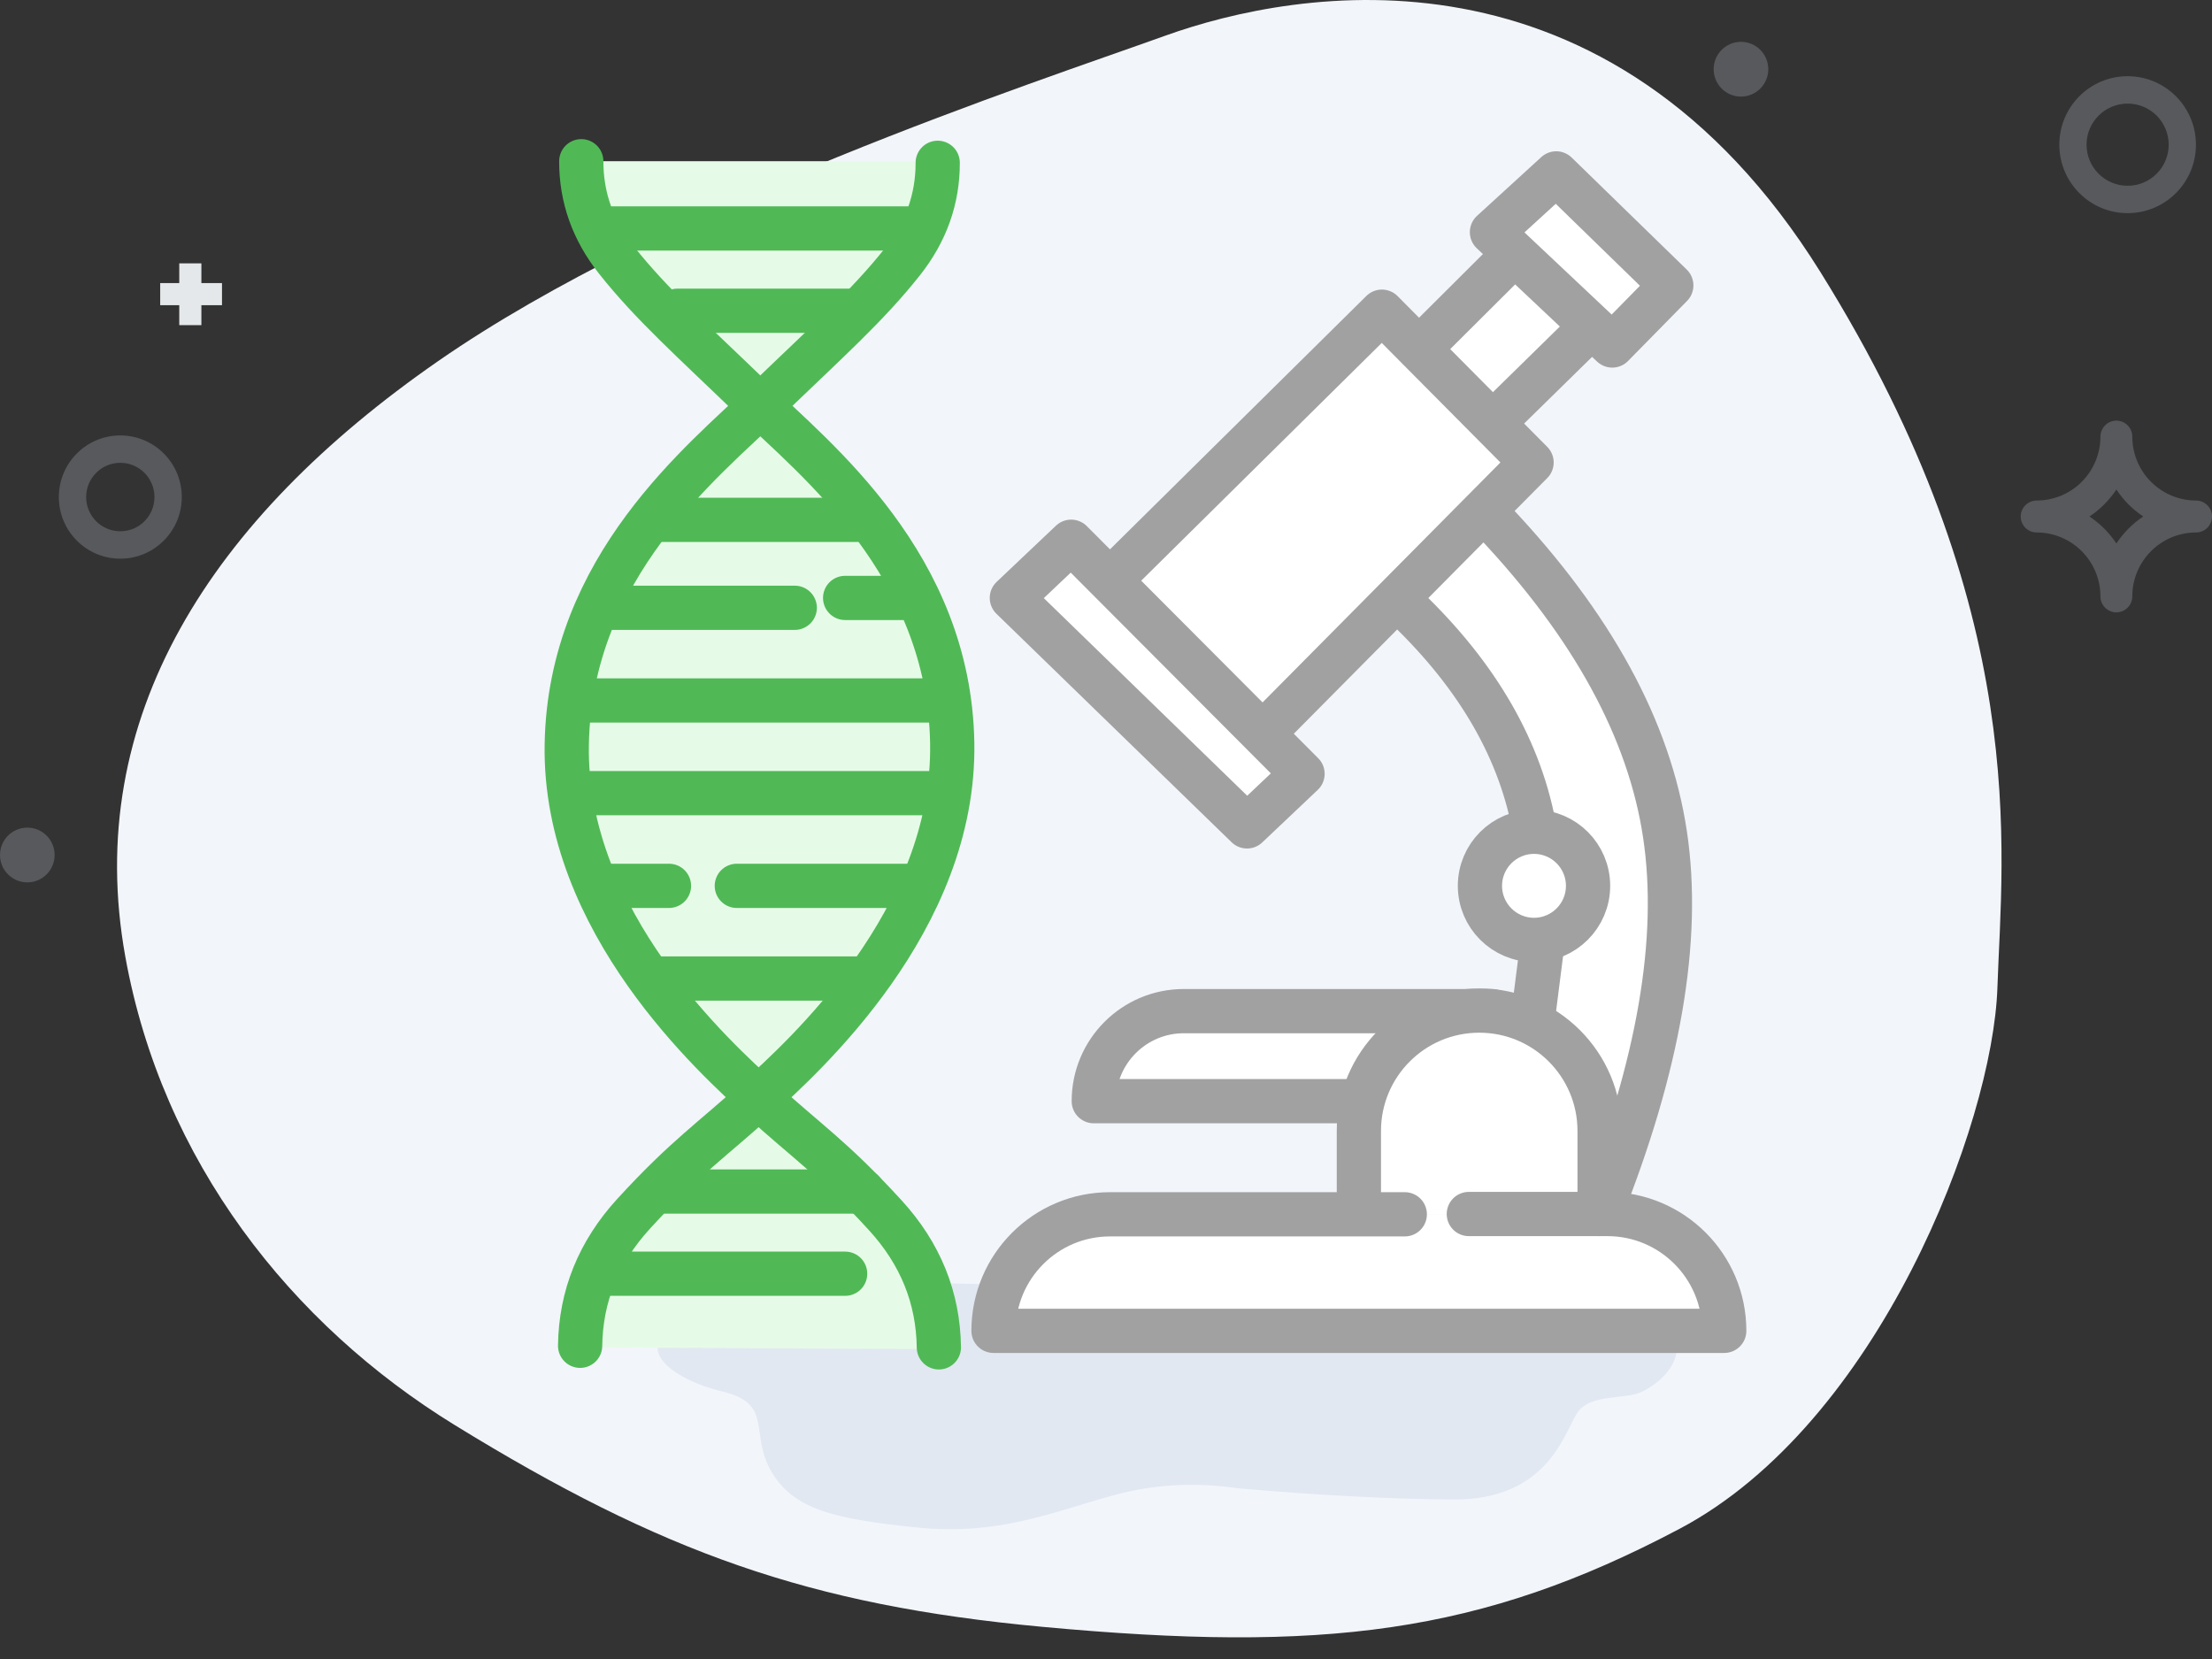 <?xml version="1.0" encoding="UTF-8"?>
<svg width="100px" height="75px" viewBox="0 0 100 75" version="1.1" xmlns="http://www.w3.org/2000/svg" xmlns:xlink="http://www.w3.org/1999/xlink">
    <rect x="0" y="0" width="100" height="75" fill="#333333" stroke="none"/>
    <title>molecular-pathology</title>
    <g id="Page-1" stroke="none" stroke-width="1" fill="none" fill-rule="evenodd">
        <g id="Laboratory-Information-System" transform="translate(-730, -8061)">
            <g id="molecular-pathology" transform="translate(730, 8061)">
                <path d="M90.299,44.648 C90.092,50.837 84.933,64.353 75.923,69.118 C66.913,73.882 59.803,74.723 47.116,73.545 C36.574,72.566 29.917,70.179 20.559,64.425 C13.152,59.871 7.331,52.491 5.664,43.242 C3.72,32.456 9.52,23.46 19.808,16.324 C30.096,9.188 46.772,3.737 52.678,1.614 C58.585,-0.509 72.702,-3.098 82.297,12.298 C91.892,27.693 90.505,38.458 90.299,44.648 Z" id="Path-9-Copy-3" fill="#F2F5FA" fill-rule="nonzero"></path>
                <path d="M37.333,57.962 C39.54,57.943 44.538,58.035 52.327,58.237 C62.889,58.35 68.772,58.409 69.978,58.415 C71.786,58.423 75.74,59.622 75.816,60.704 C75.893,61.787 74.988,62.532 74.243,62.912 C73.499,63.292 71.881,62.974 71.294,63.886 C70.707,64.798 69.962,67.831 65.65,67.79 C62.776,67.763 59.559,67.595 56,67.285 C54.052,66.993 52.166,67.097 50.342,67.596 C47.607,68.344 45.14,69.436 41.453,69.054 C37.767,68.672 35.887,68.256 34.876,66.531 C33.866,64.806 34.987,63.464 32.679,62.912 C30.371,62.36 29.117,61.118 30.035,60.43 C30.953,59.741 34.023,57.991 37.333,57.962 L37.333,57.962 Z" id="Path-10-Copy-3" fill="#E1E8F1" fill-rule="nonzero"></path>
                <path d="M99.279,22.628 C97.688,22.626 96.399,21.334 96.397,19.739 C96.397,19.34 96.074,19.016 95.677,19.016 C95.279,19.016 94.956,19.34 94.956,19.739 C94.954,21.334 93.665,22.626 92.074,22.628 C91.676,22.628 91.353,22.951 91.353,23.35 C91.353,23.748 91.676,24.072 92.074,24.072 C93.665,24.074 94.954,25.366 94.956,26.961 C94.956,27.36 95.279,27.683 95.677,27.683 C96.074,27.683 96.397,27.36 96.397,26.961 C96.399,25.366 97.688,24.074 99.279,24.072 C99.677,24.072 100,23.748 100,23.35 C100,22.951 99.677,22.628 99.279,22.628 L99.279,22.628 Z M95.677,24.568 C95.356,24.085 94.943,23.671 94.461,23.35 C94.943,23.029 95.356,22.614 95.677,22.131 C95.997,22.614 96.41,23.029 96.892,23.35 C96.41,23.671 95.997,24.085 95.677,24.568 L95.677,24.568 Z" id="Fill-4" fill="#ABB3BB" fill-rule="nonzero" opacity="0.3"></path>
                <ellipse id="Oval" fill="#ABB3BB" fill-rule="nonzero" opacity="0.3" cx="1.235" cy="38.653" rx="1.235" ry="1.238"></ellipse>
                <ellipse id="Oval" fill="#ABB3BB" fill-rule="nonzero" opacity="0.3" cx="78.706" cy="3.129" rx="1.235" ry="1.238"></ellipse>
                <path d="M5.439,25.257 C3.904,25.257 2.66,24.009 2.66,22.471 C2.66,20.932 3.904,19.685 5.439,19.685 C6.974,19.685 8.218,20.932 8.218,22.471 C8.218,24.009 6.974,25.257 5.439,25.257 L5.439,25.257 Z M5.439,20.923 C4.587,20.923 3.895,21.616 3.895,22.471 C3.895,23.326 4.587,24.018 5.439,24.018 C6.292,24.018 6.983,23.326 6.983,22.471 C6.983,21.616 6.292,20.923 5.439,20.923 L5.439,20.923 Z" id="Shape" fill="#ABB3BB" fill-rule="nonzero" opacity="0.3"></path>
                <line x1="8.604" y1="14.699" x2="8.604" y2="11.906" id="Line" stroke="#E5E8EA"></line>
                <line x1="8.639" y1="14.694" x2="8.639" y2="11.9" id="Line" stroke="#E5E8EA" transform="translate(8.639, 13.297) rotate(90) translate(-8.639, -13.297) "></line>
                <path d="M96.186,9.636 C94.48,9.636 93.098,8.25 93.098,6.541 C93.098,4.832 94.48,3.445 96.186,3.445 C97.891,3.445 99.274,4.832 99.274,6.541 C99.274,8.25 97.891,9.636 96.186,9.636 L96.186,9.636 Z M96.186,4.684 C95.16,4.684 94.329,5.515 94.329,6.541 C94.329,7.567 95.16,8.398 96.186,8.398 C97.211,8.398 98.042,7.567 98.042,6.541 C98.042,5.515 97.211,4.684 96.186,4.684 L96.186,4.684 Z" id="Shape" fill="#ABB3BB" fill-rule="nonzero" opacity="0.3"></path>
                <g id="Group-5" transform="translate(25.595, 7.289)">
                    <path d="M16.801,53.703 C16.454,51.505 15.904,49.808 15.15,48.614 C14.397,47.419 12.289,45.379 8.827,42.493 L12.612,38.397 C15.841,34.206 17.455,30.332 17.455,26.776 C17.455,23.219 14.651,17.979 9.043,11.056 C11.629,8.817 13.419,7.017 14.415,5.657 C15.411,4.298 16.222,2.412 16.849,0 L0.63,0 C0.92,2.608 1.934,4.729 3.674,6.364 C5.414,7.998 7.017,9.472 8.482,10.786 C3.162,15.822 0.343,21.014 0.024,26.362 C-0.294,31.71 2.505,36.824 8.421,41.704 L8.102,42.996 C7.268,43.308 5.873,44.599 3.919,46.87 C1.965,49.141 0.869,51.391 0.63,53.622 L16.801,53.703 Z" id="Path-50" fill="#E6FBE7" fill-rule="nonzero"></path>
                    <polygon id="Path-108" fill="#FFFFFF" fill-rule="nonzero" points="47.18 45.775 49.302 39.874 49.899 30.336 42.81 17.202 41.853 16.211 42.455 14.843 42.81 13.28 41.954 11.785 44.947 8.888 46.198 7.677 43.059 4.248 38.32 8.33 37.995 20.188 41.954 25.011 43.711 29.722 44.049 37.818 43.754 39.076 45.927 41.741"></polygon>
                    <path d="M16.849,53.622 C16.819,51.375 16.013,49.386 14.431,47.656 C12.058,45.06 10.836,44.278 8.815,42.429 C6.794,40.579 -0.115,34.408 0.027,26.362 C0.168,18.315 6.21,13.549 8.998,10.857 C11.786,8.165 13.613,6.551 15.207,4.539 C16.27,3.197 16.8,1.708 16.797,0.071" id="Path-27" stroke="#50B956" stroke-width="2" stroke-linecap="round"></path>
                    <path d="M17.455,53.551 C17.425,51.303 16.619,49.314 15.037,47.584 C12.664,44.989 11.442,44.207 9.421,42.357 C7.4,40.508 0.491,34.337 0.633,26.29 C0.774,18.244 6.816,13.477 9.604,10.786 C12.392,8.094 14.219,6.479 15.813,4.467 C16.876,3.126 17.406,1.637 17.403,0" id="Path-27" stroke="#50B956" stroke-width="2" stroke-linecap="round" transform="translate(9.043, 26.776) scale(-1, 1) translate(-9.043, -26.776) "></path>
                    <line x1="1.812" y1="50.293" x2="12.612" y2="50.293" id="Path-28" stroke="#50B956" stroke-width="2" stroke-linecap="round"></line>
                    <line x1="4.24" y1="46.577" x2="13.415" y2="46.577" id="Path-29" stroke="#50B956" stroke-width="2" stroke-linecap="round"></line>
                    <line x1="4.24" y1="36.948" x2="13.415" y2="36.948" id="Path-30" stroke="#50B956" stroke-width="2" stroke-linecap="round"></line>
                    <line x1="5.032" y1="6.759" x2="13.084" y2="6.759" id="Path-31" stroke="#50B956" stroke-width="2" stroke-linecap="round"></line>
                    <line x1="1.451" y1="3.038" x2="16.057" y2="3.038" id="Path-32" stroke="#50B956" stroke-width="2" stroke-linecap="round"></line>
                    <line x1="4.129" y1="16.211" x2="13.168" y2="16.211" id="Path-33" stroke="#50B956" stroke-width="2" stroke-linecap="round"></line>
                    <line x1="10.334" y1="20.188" x2="1.812" y2="20.188" id="Path-34" stroke="#50B956" stroke-width="2" stroke-linecap="round"></line>
                    <line x1="12.612" y1="19.742" x2="15.506" y2="19.742" id="Path-35" stroke="#50B956" stroke-width="2" stroke-linecap="round"></line>
                    <line x1="0.63" y1="24.378" x2="16.849" y2="24.378" id="Path-36" stroke="#50B956" stroke-width="2" stroke-linecap="round"></line>
                    <path d="M41.853,38.422 L27.923,38.422 C25.674,38.422 23.852,40.245 23.852,42.493 L23.852,42.493 L23.852,42.493 L35.837,42.493" id="Path-46" stroke="#A1A1A1" stroke-width="2" fill="#FFFFFF" fill-rule="nonzero" stroke-linecap="round" stroke-linejoin="round"></path>
                    <path d="M35.837,47.594 L35.837,43.839 C35.837,40.834 38.273,38.397 41.279,38.397 C44.284,38.397 46.72,40.834 46.72,43.839 L46.72,47.594 L46.72,47.594" id="Path-45" stroke="#A1A1A1" stroke-width="2" fill="#FFFFFF" fill-rule="nonzero" stroke-linecap="round" stroke-linejoin="round"></path>
                    <line x1="15.731" y1="32.758" x2="7.715" y2="32.758" id="Path-37" stroke="#50B956" stroke-width="2" stroke-linecap="round"></line>
                    <line x1="4.648" y1="32.758" x2="1.855" y2="32.758" id="Path-37" stroke="#50B956" stroke-width="2" stroke-linecap="round"></line>
                    <line x1="16.849" y1="28.568" x2="0.63" y2="28.568" id="Path-38" stroke="#50B956" stroke-width="2" stroke-linecap="round"></line>
                    <path d="M37.912,47.607 L24.588,47.607 C21.679,47.607 19.32,49.965 19.32,52.875 L19.32,52.875 L19.32,52.875 L52.354,52.875 C52.354,49.958 49.989,47.594 47.073,47.594 L40.808,47.594 L40.808,47.594" id="Path-39" stroke="#A1A1A1" stroke-width="2" fill="#FFFFFF" fill-rule="nonzero" stroke-linecap="round" stroke-linejoin="round"></path>
                    <polyline id="Path-41" stroke="#A1A1A1" stroke-width="2" fill="#FFFFFF" fill-rule="nonzero" stroke-linecap="round" stroke-linejoin="round" points="24.804 18.735 36.878 6.802 43.644 13.618 31.593 25.775"></polyline>
                    <line x1="38.563" y1="8.48" x2="42.81" y2="4.248" id="Path-42" stroke="#A1A1A1" stroke-width="2" stroke-linecap="round" stroke-linejoin="round"></line>
                    <polygon id="Path-40" stroke="#A1A1A1" stroke-width="2" fill="#FFFFFF" fill-rule="nonzero" stroke-linecap="round" stroke-linejoin="round" points="22.83 17.202 33.29 27.694 30.78 30.07 20.149 19.742"></polygon>
                    <polygon id="Path-43" stroke="#A1A1A1" stroke-width="2" fill="#FFFFFF" fill-rule="nonzero" stroke-linecap="round" stroke-linejoin="round" points="41.853 3.207 47.292 8.33 49.961 5.614 44.759 0.55"></polygon>
                    <line x1="41.954" y1="11.785" x2="46.143" y2="7.677" id="Path-44" stroke="#A1A1A1" stroke-width="2" fill="#FFFFFF" fill-rule="nonzero" stroke-linecap="round" stroke-linejoin="round"></line>
                    <path d="M41.954,16.288 C46.395,20.989 48.969,25.706 49.677,30.441 C50.386,35.175 49.4,40.893 46.72,47.594" id="Path-47" stroke="#A1A1A1" stroke-width="2" stroke-linecap="round" stroke-linejoin="round"></path>
                    <path d="M37.995,20.188 C41.249,23.31 43.185,26.692 43.803,30.336" id="Path-48" stroke="#A1A1A1" stroke-width="2" stroke-linecap="round" stroke-linejoin="round"></path>
                    <circle id="Oval" stroke="#A1A1A1" stroke-width="2" fill="#FFFFFF" fill-rule="nonzero" stroke-linecap="round" stroke-linejoin="round" cx="43.754" cy="32.758" r="2.444"></circle>
                    <line x1="43.711" y1="38.685" x2="44.146" y2="35.261" id="Path-49" stroke="#A1A1A1" stroke-width="2" stroke-linecap="round" stroke-linejoin="round"></line>
                </g>
            </g>
        </g>
    </g>
</svg>